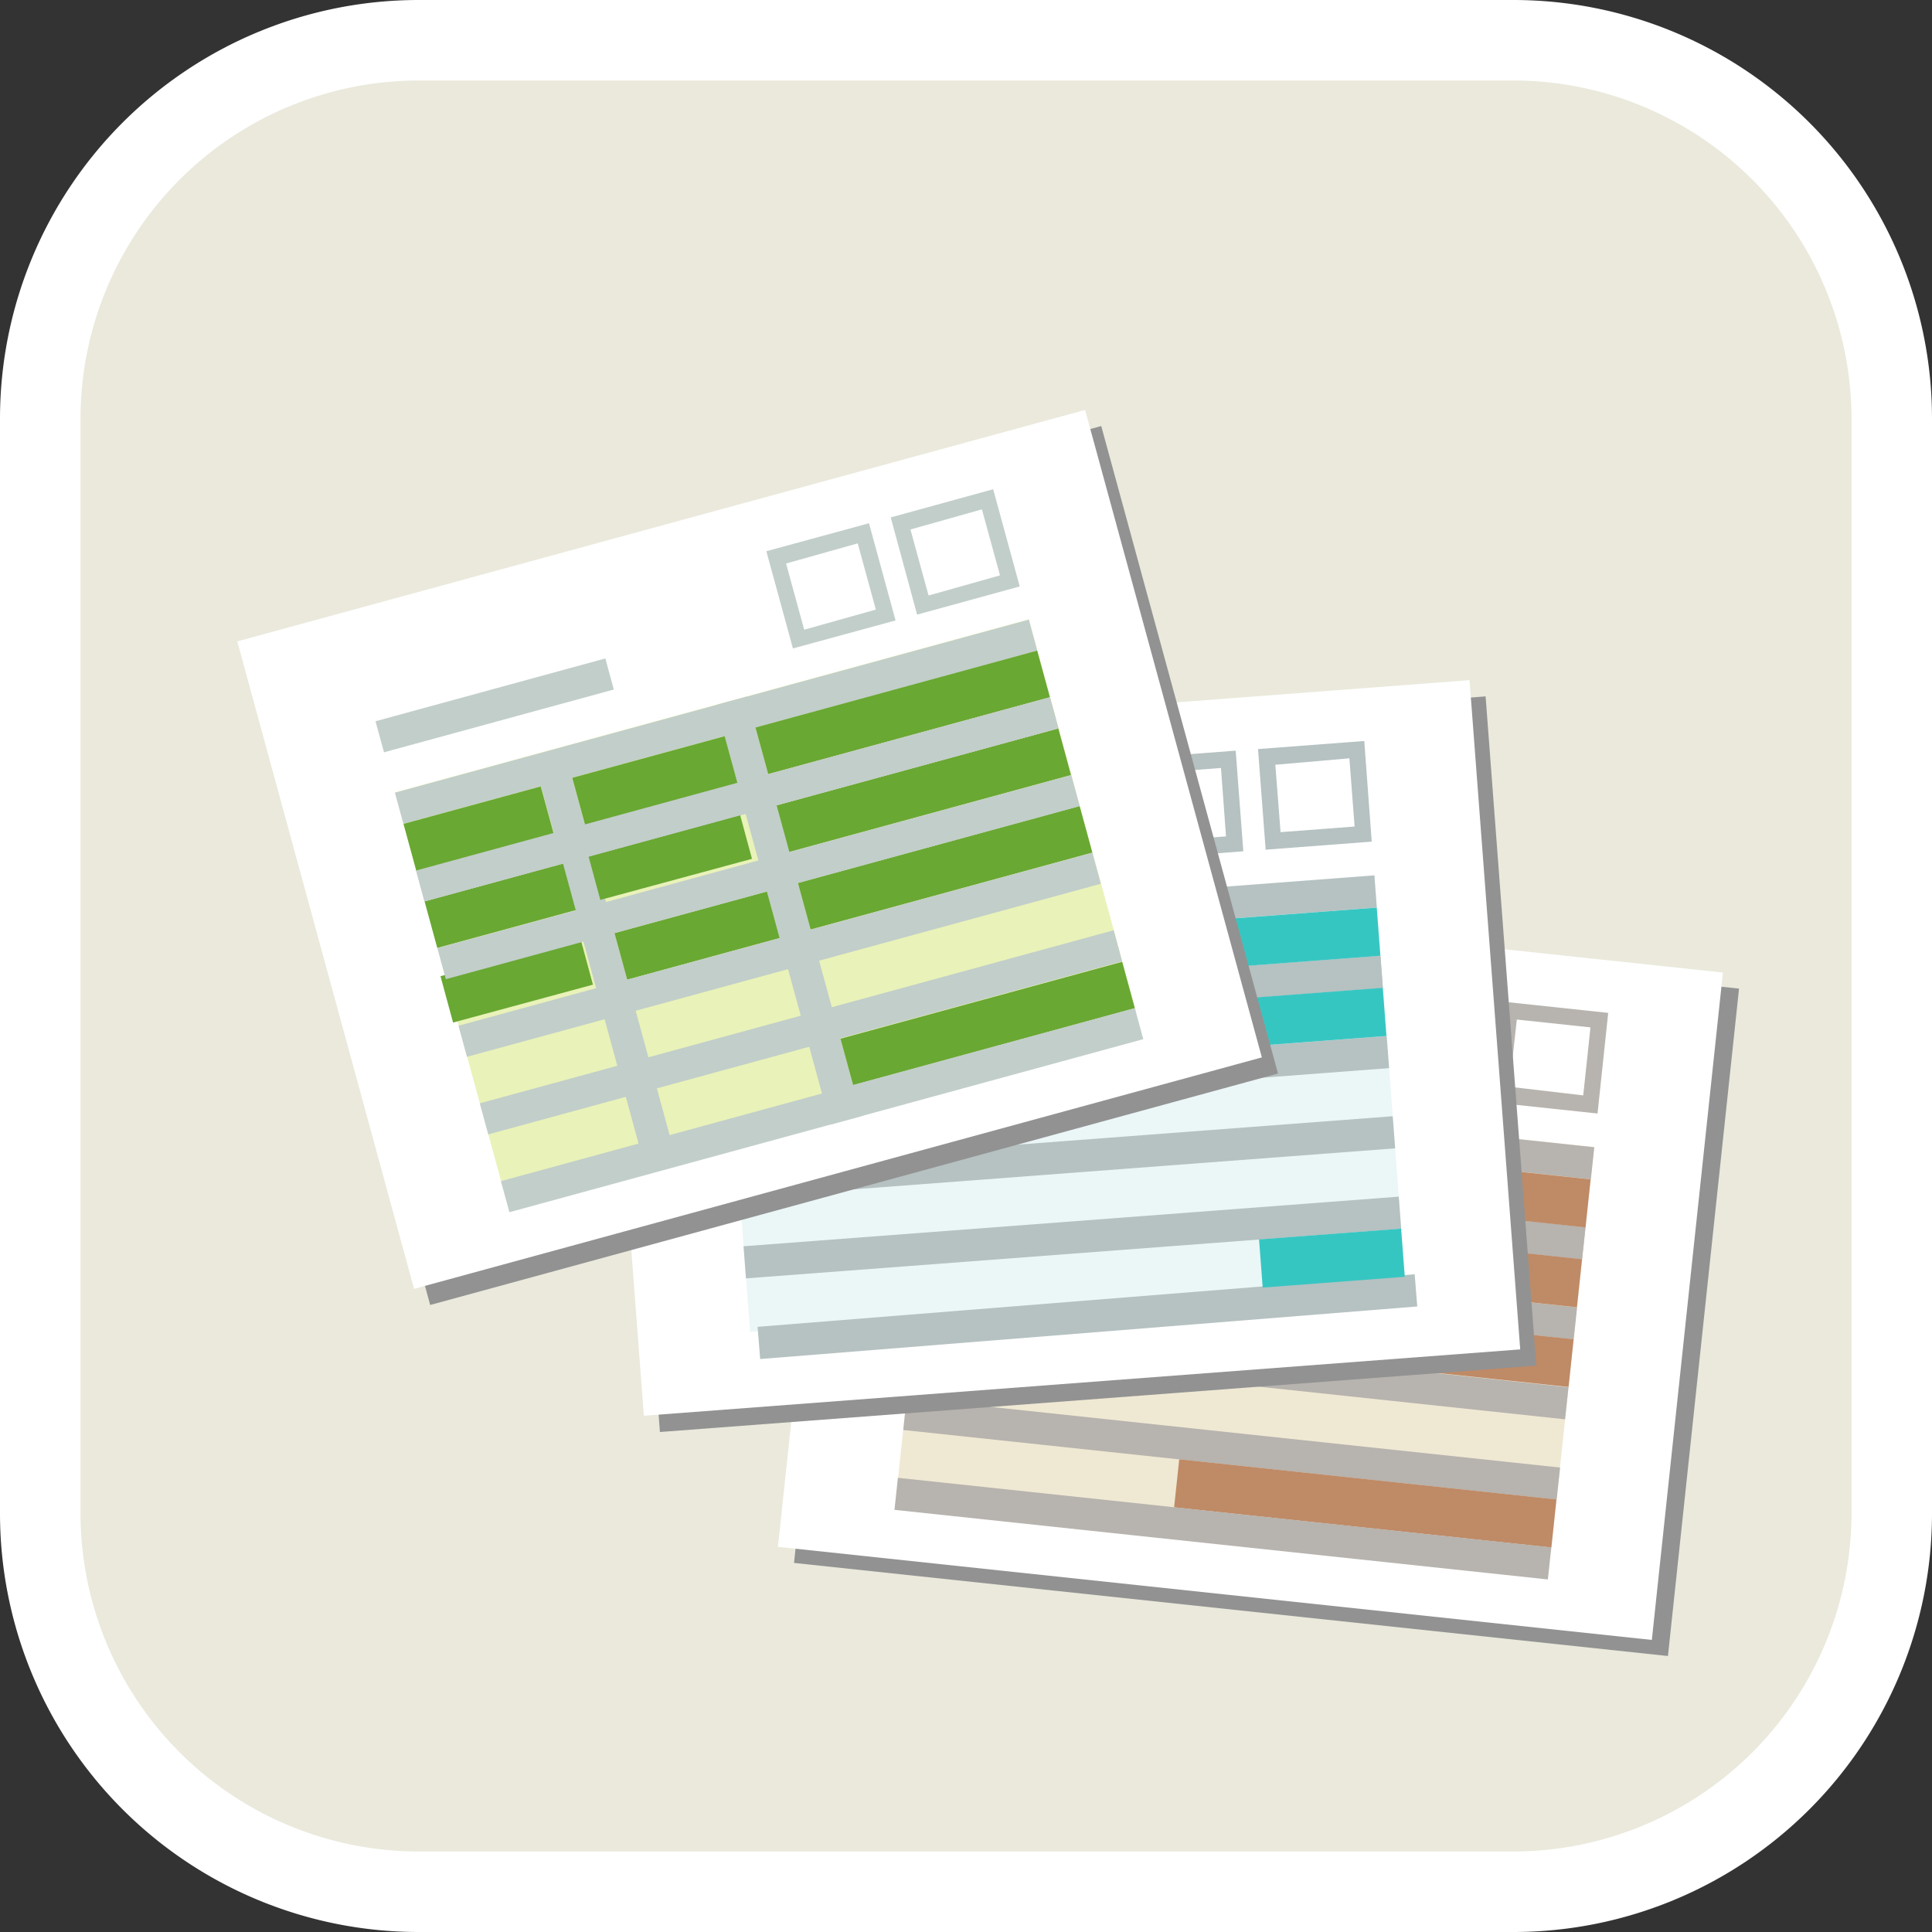 <svg xmlns="http://www.w3.org/2000/svg" xmlns:xlink="http://www.w3.org/1999/xlink" viewBox="0 0 96 96"><rect x="0" y="0" width="96" height="96" fill="#333333" stroke="none"/><defs><style>.cls-1,.cls-11,.cls-15,.cls-6{fill:none;}.cls-2{clip-path:url(#clip-path);}.cls-3{fill:#eae9dc;}.cls-4{fill:#fff;}.cls-5{fill:#929292;}.cls-6{stroke:#b7b3ae;}.cls-11,.cls-15,.cls-6{stroke-miterlimit:10;stroke-width:1.6px;}.cls-7{fill:#efe8d3;}.cls-8{fill:#b7b3ae;}.cls-9{fill:#c8c6c0;}.cls-10{fill:#bf8a66;}.cls-11{stroke:#b6c1c1;}.cls-12{fill:#ebf6f7;}.cls-13{fill:#b6c1c1;}.cls-14{fill:#36c6c2;}.cls-15{stroke:#c2ceca;}.cls-16{fill:#e9f2b8;}.cls-17{fill:#c2ceca;}.cls-18{fill:#69a833;}</style><clipPath id="clip-path"><rect class="cls-1" width="96" height="96"/></clipPath></defs><title>Asset 7</title><g id="Layer_2" data-name="Layer 2"><g id="デザイン"><g id="icon_ケイヒ" data-name="icon ケイヒ"><g class="cls-2"><g class="cls-2"><rect class="cls-3" x="2" y="2" width="92" height="92" rx="18.8" ry="18.8"/><path class="cls-4" d="M75.2,4A16.82,16.82,0,0,1,92,20.8V75.2A16.82,16.82,0,0,1,75.2,92H20.8A16.82,16.82,0,0,1,4,75.2V20.8A16.82,16.82,0,0,1,20.8,4H75.2m0-4H20.8A20.8,20.8,0,0,0,0,20.8V75.2A20.8,20.8,0,0,0,20.8,96H75.2A20.8,20.8,0,0,0,96,75.2V20.8A20.8,20.8,0,0,0,75.2,0"/><rect class="cls-5" x="46.25" y="41.55" width="33.35" height="43.67" transform="translate(-6.76 119.25) rotate(-83.92)"/><rect class="cls-4" x="45.45" y="40.75" width="33.35" height="43.67" transform="translate(-6.68 117.74) rotate(-83.92)"/><line class="cls-6" x1="47.04" y1="50.68" x2="58.81" y2="51.93"/><rect class="cls-7" x="51.76" y="49.02" width="20.28" height="32.65" transform="translate(-9.63 119.98) rotate(-83.92)"/><rect class="cls-8" x="62.09" y="39.75" width="1.6" height="32.65" transform="translate(0.48 112.67) rotate(-83.92)"/><rect class="cls-9" x="61.66" y="43.72" width="1.6" height="32.65" transform="translate(-3.86 115.8) rotate(-83.92)"/><rect class="cls-8" x="61.66" y="43.72" width="1.6" height="32.65" transform="translate(-3.86 115.8) rotate(-83.92)"/><rect class="cls-8" x="61.24" y="47.7" width="1.6" height="32.65" transform="translate(-8.19 118.94) rotate(-83.92)"/><rect class="cls-8" x="60.82" y="51.68" width="1.6" height="32.65" transform="translate(-12.53 122.07) rotate(-83.92)"/><rect class="cls-8" x="60.39" y="55.66" width="1.6" height="32.65" transform="translate(-16.86 125.21) rotate(-83.92)"/><rect class="cls-10" x="66.64" y="65.27" width="2.4" height="18.85" transform="translate(-13.62 134.25) rotate(-83.92)"/><rect class="cls-10" x="68.33" y="49.36" width="2.4" height="18.85" transform="translate(3.72 121.71) rotate(-83.92)"/><rect class="cls-10" x="67.91" y="53.34" width="2.4" height="18.85" transform="translate(-0.62 124.84) rotate(-83.92)"/><rect class="cls-10" x="67.5" y="57.31" width="2.38" height="18.85" transform="translate(-4.94 127.97) rotate(-83.92)"/><rect class="cls-8" x="59.97" y="59.63" width="1.6" height="32.65" transform="translate(-21.2 128.34) rotate(-83.92)"/><path class="cls-8" d="M75.37,50.66l3.66.39-.36,3.38L75,54Zm-.71-.89-.53,5,5.25.56.53-5Z"/><path class="cls-8" d="M69,50l3.67.39-.36,3.38-3.67-.39Zm-.71-.88-.53,5,5.26.56.53-5Z"/><rect class="cls-5" x="31.47" y="36.2" width="43.67" height="33.35" transform="translate(-3.84 4.18) rotate(-4.33)"/><rect class="cls-4" x="30.67" y="35.4" width="43.67" height="33.35" transform="translate(-3.78 4.11) rotate(-4.33)"/><line class="cls-11" x1="35.52" y1="43.1" x2="47.32" y2="42.2"/><rect class="cls-12" x="36.46" y="44.7" width="32.65" height="20.28" transform="translate(-3.99 4.14) rotate(-4.33)"/><rect class="cls-13" x="35.75" y="44.73" width="32.65" height="1.6" transform="translate(-3.29 4.06) rotate(-4.33)"/><rect class="cls-9" x="36.05" y="48.72" width="32.65" height="1.6" transform="translate(-3.59 4.1) rotate(-4.33)"/><rect class="cls-13" x="36.05" y="48.72" width="32.65" height="1.6" transform="translate(-3.59 4.1) rotate(-4.33)"/><rect class="cls-13" x="36.36" y="52.71" width="32.65" height="1.6" transform="translate(-3.89 4.13) rotate(-4.33)"/><rect class="cls-13" x="36.66" y="56.7" width="32.65" height="1.6" transform="translate(-4.19 4.16) rotate(-4.33)"/><rect class="cls-13" x="36.96" y="60.69" width="32.65" height="1.6" transform="translate(-4.49 4.2) rotate(-4.33)"/><rect class="cls-13" x="37.26" y="64.68" width="32.65" height="1.6" transform="matrix(1, -0.08, 0.08, 1, -4.79, 4.23)"/><rect class="cls-14" x="62.64" y="61.32" width="7.08" height="2.4" transform="translate(-4.53 5.17) rotate(-4.33)"/><rect class="cls-14" x="61.43" y="45.36" width="7.08" height="2.4" transform="translate(-3.33 5.04) rotate(-4.33)"/><rect class="cls-14" x="61.73" y="49.35" width="7.08" height="2.4" transform="translate(-3.63 5.07) rotate(-4.33)"/><path class="cls-13" d="M67.05,37.68l.26,3.39-3.68.28L63.37,38Zm.74-.86-5.28.4.38,5,5.27-.4Z"/><path class="cls-13" d="M60.67,38.16l.25,3.4-3.67.27L57,38.44Zm.73-.86-5.27.4.38,5,5.27-.4Z"/><rect class="cls-5" x="16.21" y="26.33" width="43.67" height="33.35" transform="translate(-9.98 11.54) rotate(-15.27)"/><rect class="cls-4" x="15.41" y="25.53" width="43.67" height="33.35" transform="translate(-9.8 11.3) rotate(-15.27)"/><line class="cls-15" x1="18.87" y1="36.61" x2="30.29" y2="33.49"/><rect class="cls-16" x="21.72" y="34.72" width="32.65" height="20.28" transform="translate(-10.47 11.6) rotate(-15.27)"/><rect class="cls-17" x="19.26" y="35.06" width="32.65" height="1.6" transform="translate(-8.19 10.64) rotate(-15.27)"/><rect class="cls-17" x="29.32" y="37.25" width="1.6" height="21.24" transform="translate(-11.55 9.62) rotate(-15.27)"/><rect class="cls-17" x="38.39" y="34.44" width="1.6" height="21.61" transform="translate(-10.53 11.92) rotate(-15.27)"/><rect class="cls-18" x="37.6" y="34.2" width="14.51" height="2.4" transform="translate(-7.74 13.06) rotate(-15.27)"/><rect class="cls-18" x="21.29" y="43.81" width="7.13" height="2.4" transform="translate(-10.98 8.13) rotate(-15.27)"/><rect class="cls-18" x="29.66" y="41.43" width="7.85" height="2.4" transform="matrix(0.96, -0.26, 0.26, 0.96, -10.04, 10.35)"/><rect class="cls-18" x="38.65" y="38.06" width="14.51" height="2.4" transform="translate(-8.72 13.48) rotate(-15.27)"/><rect class="cls-18" x="22.34" y="47.66" width="7.24" height="2.4" transform="matrix(0.96, -0.26, 0.26, 0.96, -11.95, 8.56)"/><rect class="cls-18" x="30.71" y="45.29" width="7.85" height="2.4" transform="translate(-11.02 10.76) rotate(-15.27)"/><rect class="cls-18" x="39.71" y="41.92" width="14.51" height="2.4" transform="translate(-9.7 13.89) rotate(-15.27)"/><rect class="cls-18" x="41.82" y="49.66" width="14.51" height="2.39" transform="translate(-11.66 14.72) rotate(-15.27)"/><rect class="cls-9" x="20.31" y="38.92" width="32.65" height="1.6" transform="translate(-9.17 11.05) rotate(-15.27)"/><rect class="cls-17" x="20.31" y="38.92" width="32.65" height="1.6" transform="translate(-9.17 11.05) rotate(-15.27)"/><rect class="cls-17" x="21.37" y="42.78" width="32.65" height="1.6" transform="translate(-10.15 11.47) rotate(-15.27)"/><rect class="cls-17" x="22.42" y="46.64" width="32.65" height="1.6" transform="translate(-11.13 11.88) rotate(-15.27)"/><rect class="cls-17" x="23.48" y="50.5" width="32.65" height="1.6" transform="translate(-12.11 12.29) rotate(-15.27)"/><rect class="cls-17" x="24.53" y="54.36" width="32.65" height="1.6" transform="translate(-13.09 12.71) rotate(-15.27)"/><path class="cls-17" d="M48.79,25.31l.9,3.28-3.55,1-.9-3.28Zm.56-1-5.09,1.4,1.31,4.83,5.1-1.4Z"/><path class="cls-17" d="M42.62,27l.9,3.29-3.56,1L39.06,28Zm.56-1-5.1,1.39,1.32,4.83,5.1-1.39Z"/><rect class="cls-18" x="20.24" y="39.96" width="7.07" height="2.4" transform="translate(-10 7.72) rotate(-15.27)"/><rect class="cls-18" x="28.61" y="37.57" width="7.85" height="2.4" transform="translate(-9.06 9.94) rotate(-15.27)"/></g></g></g></g></g></svg>